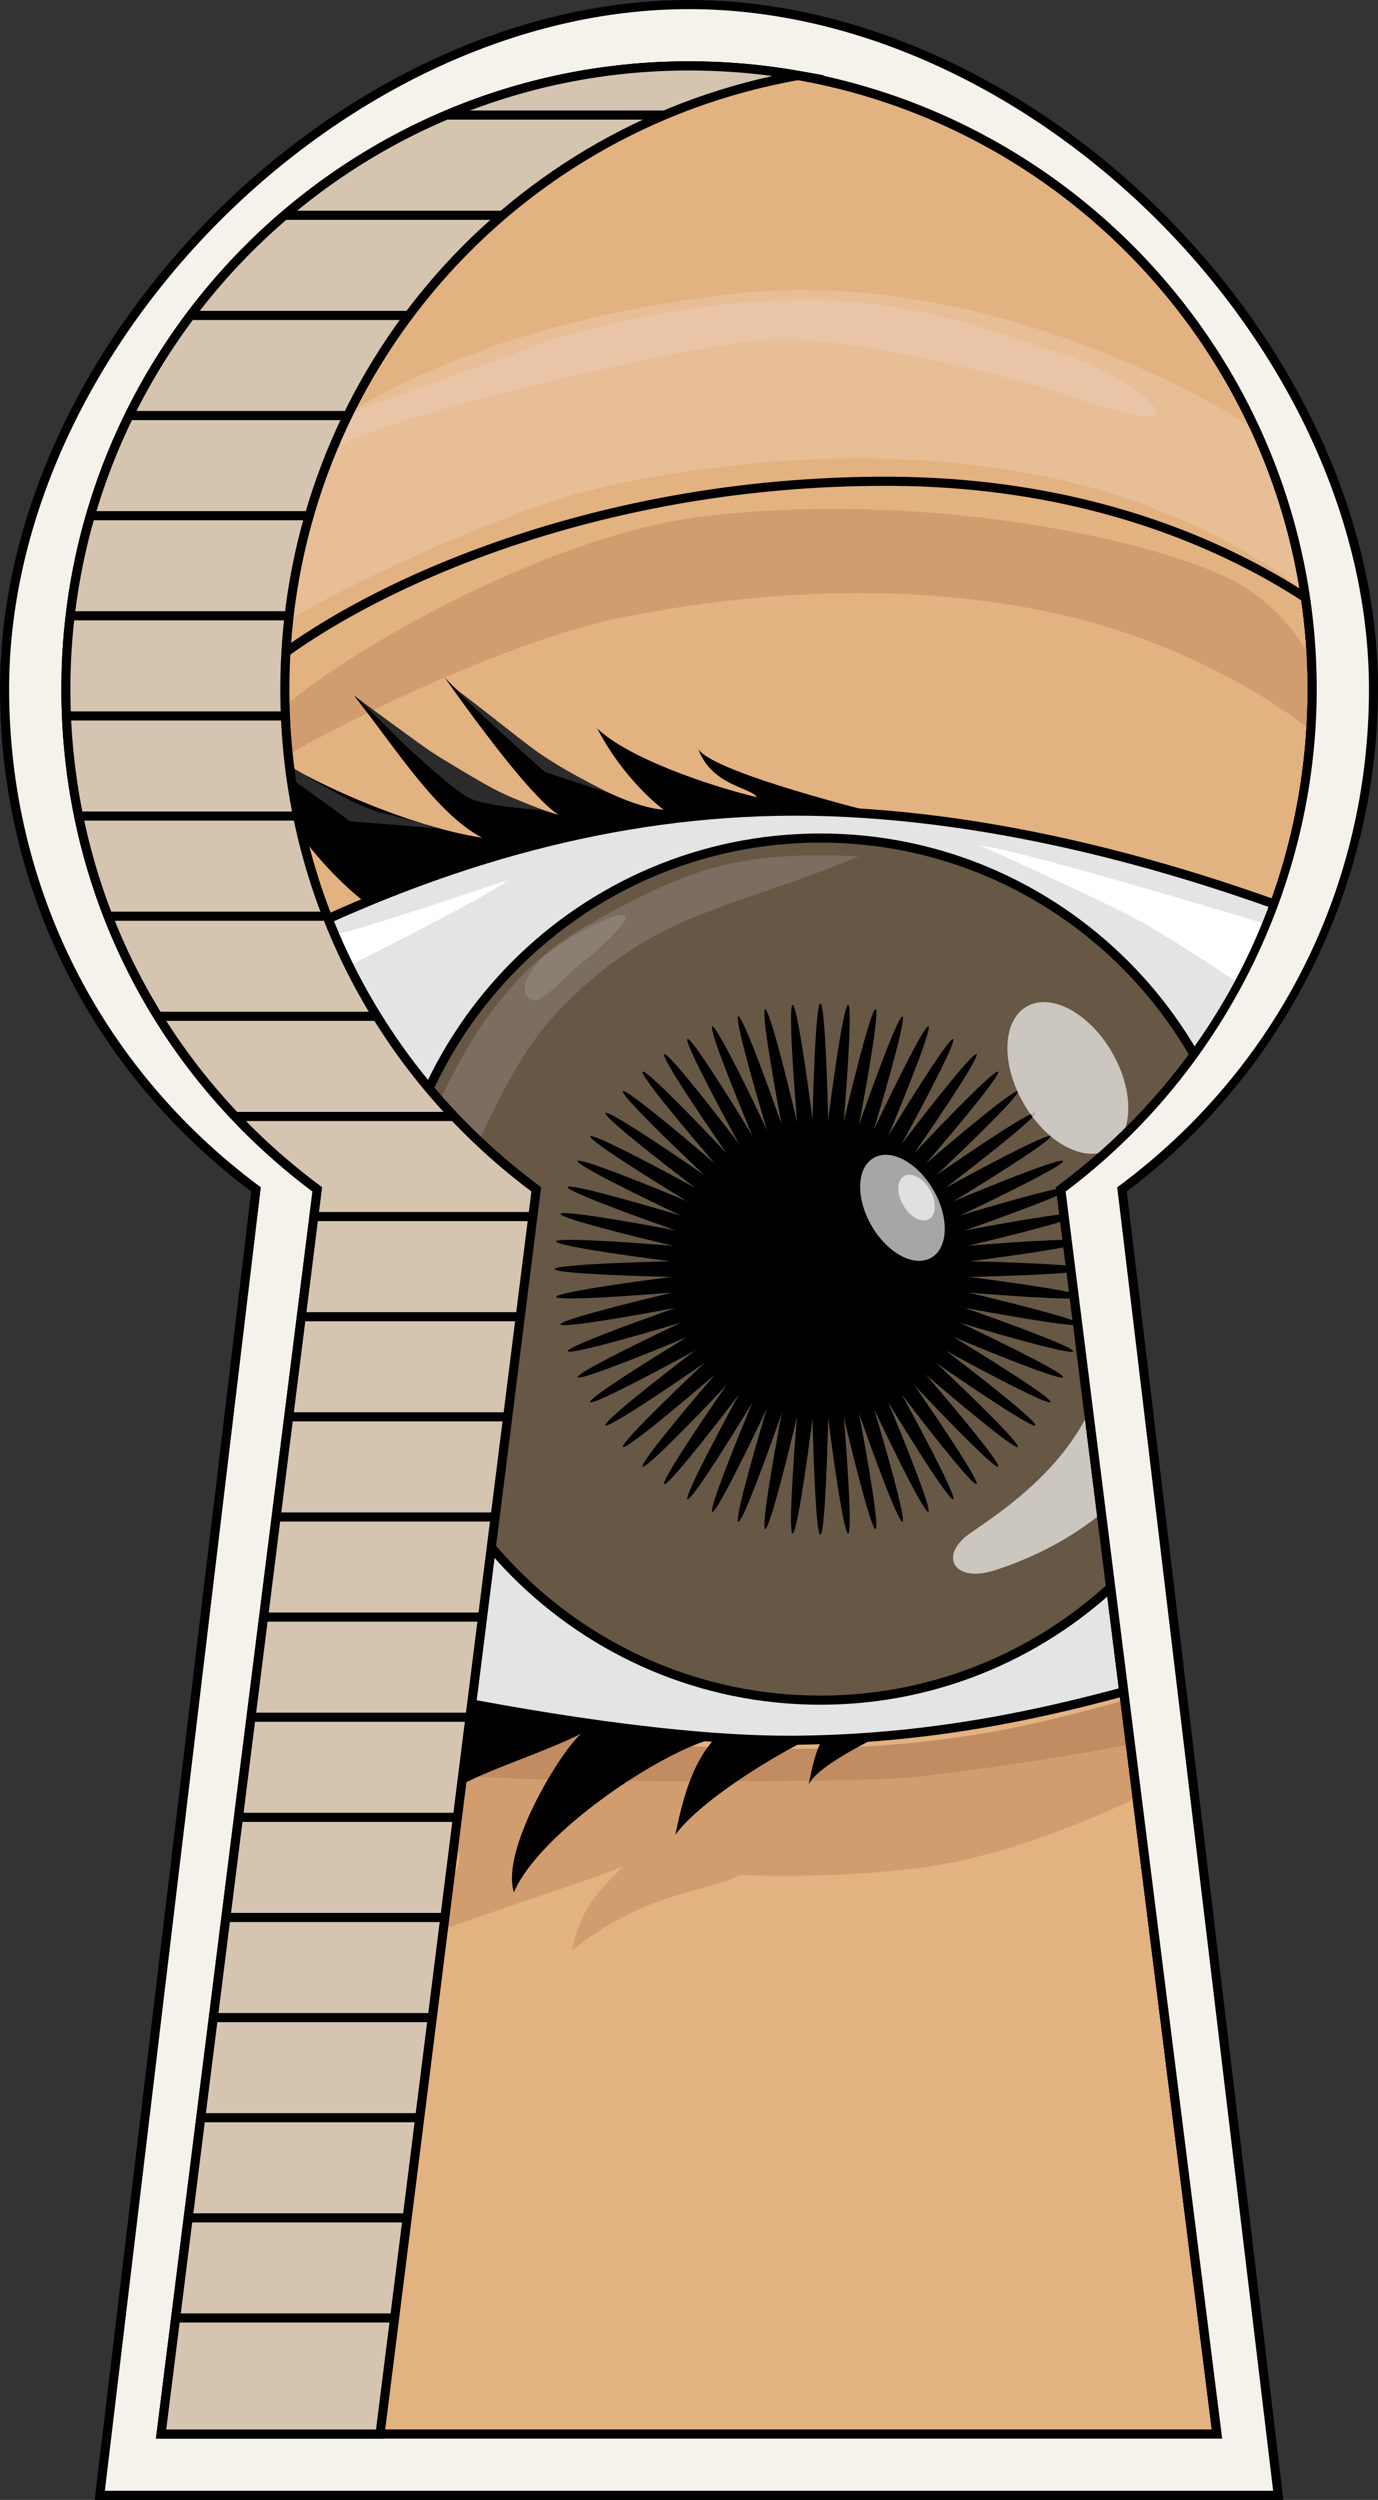 <svg viewBox="0 0 151.13 274.14" xmlns:xlink="http://www.w3.org/1999/xlink" xmlns="http://www.w3.org/2000/svg" data-name="Capa 2" id="Capa_2">
  <rect x="0" y="0" width="151.13" height="274.14" fill="#333333" stroke="none"/>
  <defs>
    <style>
      .cls-1 {
        fill: none;
      }

      .cls-2 {
        fill: #2b2b2b;
      }

      .cls-3 {
        fill: #eac4a7;
      }

      .cls-4 {
        fill: #665845;
      }

      .cls-5 {
        fill: #8b7e73;
      }

      .cls-6 {
        fill: #e8be97;
      }

      .cls-7 {
        clip-path: url(#clippath-1);
      }

      .cls-8 {
        fill: #d19d6f;
      }

      .cls-9 {
        fill: #fff;
      }

      .cls-10 {
        fill: #e3b281;
      }

      .cls-11 {
        fill: #c28c62;
      }

      .cls-12 {
        opacity: .65;
      }

      .cls-13 {
        opacity: .66;
      }

      .cls-14 {
        fill: #e3e4e3;
      }

      .cls-15 {
        fill: #f5f2ec;
      }

      .cls-16 {
        fill: #7b6e60;
      }

      .cls-17 {
        fill: #d5c5b0;
      }

      .cls-18 {
        clip-path: url(#clippath);
      }
    </style>
    <clipPath id="clippath">
      <path d="M116.33,130.42l17.14,136.5H17.66l17.14-136.49c-16.74-12.46-27.58-32.4-27.58-54.87C7.22,37.82,37.82,7.22,75.57,7.22s68.35,30.6,68.35,68.35c0,22.46-10.84,42.4-27.58,54.86Z" class="cls-1"></path>
    </clipPath>
    <clipPath id="clippath-1">
      <path d="M58.81,130.43l-17.14,136.49h-24.02l17.14-136.49c-16.74-12.46-27.58-32.4-27.58-54.87C7.22,37.82,37.82,7.22,75.57,7.22c4.1,0,8.11.36,12.01,1.06C55.55,13.94,31.24,41.91,31.24,75.56c0,22.47,10.84,42.4,27.58,54.87Z" class="cls-1"></path>
    </clipPath>
  </defs>
  <g id="tapa">
    <g id="cerradura">
      <g>
        <path d="M116.33,130.42l17.14,136.5H17.66l17.14-136.49c-16.74-12.46-27.58-32.4-27.58-54.87C7.22,37.82,37.82,7.22,75.57,7.22s68.35,30.6,68.35,68.35c0,22.46-10.84,42.4-27.58,54.86Z" class="cls-10"></path>
        <path d="M134.04,267.42H17.1l.07-.56,17.1-136.2c-17.51-13.15-27.54-33.21-27.54-55.09C6.72,37.6,37.6,6.72,75.57,6.72s68.84,30.88,68.84,68.85c0,21.56-10.29,42.13-27.54,55.08l17.17,136.77ZM18.23,266.42h114.67l-17.1-136.22.23-.17c17.4-12.95,27.38-32.8,27.38-54.46,0-37.41-30.43-67.85-67.84-67.85S7.72,38.15,7.72,75.56c0,21.66,9.98,41.51,27.38,54.46l.23.17-.04.29-17.06,135.93Z"></path>
      </g>
      <g class="cls-18">
        <path d="M148.9,181.76c-7.09,7.32-31.08,21.02-48.27,23.1-6.61.8-13.22.99-19.52.76-3.2,1.84-10.31,1.73-18.37,8.25,1.03-4.98,3.11-6.63,5.69-9.3-2.47,1.38-21.71,7.12-24.56,9.12,3.86-4.99,8.25-9.97,5.83-10.98-5.24-2.19-6.83-4.36-8.77-5.63-8.92-5.83-18.25-3.75-18.25-3.75,0,0-2.97-10.87-.69-8.12s23.11,2.74,40.83,5.03,34.43,2,47.92-.69c13.5-2.69,34.49-9.64,40.21-13.98,5.72-4.35-2.06,6.18-2.06,6.18Z" class="cls-8"></path>
        <path d="M148.9,181.76c-7.09,7.32-30.92,10.98-48.1,13.07-6.61.8-48.83.67-51.24-.34-5.24-2.19-6.69,3.87-8.63,2.6-8.92-5.83-18.25-3.75-18.25-3.75,0,0-2.97-10.87-.69-8.12s23.11,2.74,40.83,5.03,34.43,2,47.92-.69c13.5-2.69,34.49-9.64,40.21-13.98,5.72-4.35-2.06,6.18-2.06,6.18Z" class="cls-11"></path>
        <path d="M27.71,52.94c15.33-13.55,34.97-18.56,52.16-20.65,26.42-3.2,51.09,10.41,57.87,14.84,8.92,5.83,8.47,17.87,8.47,17.87,0,0,2.29,5.37,0,2.63s-14.07-11.78-31.57-15.38c-16.29-3.35-32.94-2-46.44.69s-35.91,13.9-41.63,18.24c-5.72,4.35,1.14-18.24,1.14-18.24Z" class="cls-6"></path>
        <path d="M28.63,79.76c7.09-7.32,31.08-21.02,48.27-23.1,26.42-3.2,52.93,3.35,59.7,7.78,8.92,5.83,9.61,15.33,9.61,15.33,0,0,2.29,5.37,0,2.63s-14.07-11.78-31.57-15.38c-16.29-3.35-32.94-2-46.44.69-13.5,2.69-35.91,13.9-41.63,18.24-5.72,4.35,2.06-6.18,2.06-6.18Z" class="cls-8"></path>
        <path d="M56.65,38.7c5.15-2.4,20.32-6,32.6-5.83,12.27.16,22.3,4.46,26.94,5.83s10.12,4.8,10.64,6.35c.51,1.54-5.32-.17-9.78-1.72-4.46-1.54-24.02-6.86-33.63-6s-37.92,7.72-45.12,10.98c-7.21,3.26-3.13-1.36-1.54-2.23,1.58-.87,19.9-7.38,19.9-7.38Z" class="cls-3"></path>
        <g>
          <path d="M96.9,89.35c-4.29-1.07-18.82-4.85-20.32-7.21,1.5,4.07,5.87,4.21,6.41,5.28-5.36-1.29-14.18-4.33-17.5-7.55,2.23,4.27,5.32,7.43,7.29,8.92-6-.37-18.87-9.01-24.02-14.5,4.53,6.39,9.88,13.42,12.52,15.07-7.93-2.25-14.84-7.27-22.47-13.1,4.63,5.83,9.01,12.93,14.07,15.61-8.84-1.37-21.27-7.15-25.05-10.49,2.23,8.15,8.58,14.69,11.92,17.35.9,5.18-.59,5.69-.59,5.69l55.13-12.35,2.61-2.74Z"></path>
          <path d="M103.51,187.06c-4.04,1.79-13.74,6.08-14.82,8.66.78-4.27,1.47-4.71,1.81-5.86-5.06,2.18-13.7,7.59-16.42,11.33,1.14-5.96,2.68-8.79,4.37-10.59-5.85,1.38-19.31,10.35-22.09,16.92-1.46-4.64,5-15.28,7.33-17.37-7.43,3.57-14.3,4.76-18.76,9.78s3.1-19.79,3.1-19.79l56.43,2.76-.94,4.17Z"></path>
          <g>
            <path d="M-8.86,127.46c21.22-14.23,56.17-39.95,99.8-38.45,43.63,1.5,85.01,26.8,85.01,26.8,0,0-12.01,57.89-30.01,63.03-18.01,5.15-34.95,11.79-58.74,12.01-23.8.21-66.68-10.08-73.32-14.36-6.65-4.29-22.73-49.02-22.73-49.02Z" class="cls-14"></path>
            <path d="M86.47,191.34c-10.51,0-25.93-2-42.48-5.51-14.51-3.08-27.01-6.75-30.4-8.94-6.71-4.33-22.27-47.44-22.92-49.27l-.13-.37.32-.22c1.33-.89,2.71-1.83,4.15-2.8,21.86-14.79,54.89-37.15,95.94-35.73,43.26,1.49,84.83,26.62,85.25,26.87l.3.18-.07.34c-.03.15-3.07,14.68-8.27,29.65-7.03,20.22-14.46,31.58-22.1,33.76-3.18.91-6.38,1.88-9.47,2.82-14.62,4.44-29.73,9.03-49.4,9.21-.24,0-.48,0-.72,0ZM-8.26,127.65c1.56,4.29,16.28,44.46,22.39,48.4,6.56,4.23,48.77,14.29,72.33,14.29.24,0,.48,0,.72,0,19.52-.18,34.57-4.74,49.12-9.16,3.1-.94,6.31-1.92,9.49-2.82,16.8-4.8,28.55-57.5,29.59-62.31-3.85-2.28-43.41-25.13-84.46-26.54-40.74-1.4-73.6,20.84-95.35,35.56-1.32.89-2.6,1.76-3.83,2.59Z"></path>
          </g>
          <g>
            <circle r="47.27" cy="139.17" cx="89.97" class="cls-4"></circle>
            <path d="M89.97,186.94c-26.34,0-47.77-21.43-47.77-47.77s21.43-47.77,47.77-47.77,47.77,21.43,47.77,47.77-21.43,47.77-47.77,47.77ZM89.97,92.4c-25.79,0-46.77,20.98-46.77,46.77s20.98,46.77,46.77,46.77,46.77-20.98,46.77-46.77-20.98-46.77-46.77-46.77Z"></path>
          </g>
          <path d="M30.04,73.11l-.61-.79c12.12-9.38,37.34-20.24,68.48-20.04,34.69.23,52.67,18.06,54.6,20.09l-.72.69c-1.91-2-19.6-19.55-53.88-19.78-.29,0-.59,0-.89,0-30.49,0-55.1,10.65-66.98,19.84Z"></path>
          <circle r="13.33" cy="139.17" cx="89.97"></circle>
          <path d="M107.43,92.69c4.92.57,35.34,9.72,39.12,11.09s-1.14,10.41-4.8,8.01c-3.66-2.4-13.15-9.04-18.41-11.67s-15.9-7.43-15.9-7.43Z" class="cls-9"></path>
          <path d="M55.8,96.5c-3.99,2.93-32.51,16.94-36.21,18.5s-6.25-8.4-1.93-9.14c4.32-.73,15.79-2.33,21.43-3.99s16.71-5.38,16.71-5.38Z" class="cls-9"></path>
          <ellipse ry="29.14" rx="1.04" cy="139.17" cx="89.97"></ellipse>
          <ellipse transform="translate(-14.05 10.17) rotate(-6)" ry="29.14" rx="1.04" cy="139.17" cx="89.97"></ellipse>
          <ellipse transform="translate(-26.97 21.75) rotate(-12)" ry="29.14" rx="1.04" cy="139.17" cx="89.97"></ellipse>
          <ellipse transform="translate(-38.6 34.61) rotate(-18)" ry="29.14" rx="1.04" cy="139.17" cx="89.97"></ellipse>
          <ellipse transform="translate(-48.83 48.63) rotate(-24)" ry="29.14" rx="1.04" cy="139.17" cx="89.97"></ellipse>
          <ellipse transform="translate(-57.53 63.63) rotate(-30)" ry="29.14" rx="1.04" cy="139.17" cx="89.97"></ellipse>
          <ellipse transform="translate(-64.62 79.46) rotate(-36)" ry="29.14" rx="1.04" cy="139.17" cx="89.97"></ellipse>
          <ellipse transform="translate(-70.01 95.95) rotate(-42)" ry="29.14" rx="1.04" cy="139.17" cx="89.97"></ellipse>
          <ellipse transform="translate(-73.65 112.91) rotate(-48)" ry="29.14" rx="1.04" cy="139.17" cx="89.97"></ellipse>
          <ellipse transform="translate(-75.5 130.16) rotate(-54)" ry="29.14" rx="1.04" cy="139.17" cx="89.97"></ellipse>
          <ellipse transform="translate(-75.54 147.51) rotate(-60)" ry="29.14" rx="1.04" cy="139.17" cx="89.97"></ellipse>
          <ellipse transform="translate(-73.76 164.76) rotate(-66)" ry="29.14" rx="1.04" cy="139.17" cx="89.97"></ellipse>
          <ellipse transform="translate(-70.19 181.74) rotate(-72)" ry="29.14" rx="1.04" cy="139.17" cx="89.97"></ellipse>
          <ellipse transform="translate(-64.86 198.24) rotate(-78)" ry="29.14" rx="1.04" cy="139.17" cx="89.97"></ellipse>
          <ellipse transform="translate(-57.84 214.11) rotate(-84)" ry="29.14" rx="1.04" cy="139.17" cx="89.97"></ellipse>
          <ellipse ry="1.04" rx="29.14" cy="139.17" cx="89.97"></ellipse>
          <ellipse transform="translate(-14.05 10.17) rotate(-6)" ry="1.04" rx="29.14" cy="139.17" cx="89.97"></ellipse>
          <ellipse transform="translate(-26.97 21.75) rotate(-12)" ry="1.04" rx="29.14" cy="139.17" cx="89.97"></ellipse>
          <ellipse transform="translate(-38.6 34.61) rotate(-18)" ry="1.04" rx="29.14" cy="139.17" cx="89.97"></ellipse>
          <ellipse transform="translate(-48.83 48.63) rotate(-24)" ry="1.04" rx="29.14" cy="139.17" cx="89.97"></ellipse>
          <ellipse transform="translate(-57.53 63.63) rotate(-30)" ry="1.04" rx="29.14" cy="139.17" cx="89.97"></ellipse>
          <ellipse transform="translate(-64.62 79.46) rotate(-36)" ry="1.04" rx="29.14" cy="139.17" cx="89.97"></ellipse>
          <ellipse transform="translate(-70.01 95.95) rotate(-42)" ry="1.04" rx="29.14" cy="139.17" cx="89.97"></ellipse>
          <ellipse transform="translate(-73.65 112.91) rotate(-48)" ry="1.04" rx="29.14" cy="139.17" cx="89.97"></ellipse>
          <ellipse transform="translate(-75.5 130.16) rotate(-54)" ry="1.04" rx="29.14" cy="139.17" cx="89.97"></ellipse>
          <ellipse transform="translate(-75.54 147.51) rotate(-60)" ry="1.04" rx="29.14" cy="139.17" cx="89.97"></ellipse>
          <ellipse transform="translate(-73.76 164.76) rotate(-66)" ry="1.04" rx="29.14" cy="139.17" cx="89.97"></ellipse>
          <ellipse transform="translate(-70.19 181.74) rotate(-72)" ry="1.04" rx="29.14" cy="139.17" cx="89.97"></ellipse>
          <ellipse transform="translate(-64.86 198.24) rotate(-78)" ry="1.04" rx="29.14" cy="139.17" cx="89.97"></ellipse>
          <ellipse transform="translate(-57.84 214.11) rotate(-84)" ry="1.04" rx="29.14" cy="139.17" cx="89.97"></ellipse>
        </g>
        <path d="M44,81.29c-1.29-1.29-4.75-4.68-4.75-4.68,0,0,7.45,5.45,7.92,5.77s6.34,3.9,7.86,4.59,4.54,1.87,4.54,1.87c0,0-6.23-.34-8.2-1.37s-7.38-6.18-7.38-6.18Z" class="cls-2"></path>
        <path d="M59.74,84.64s-8.58-7.62-9.67-9.03c5.69,4.31,8.51,6.84,11.4,8.49s5.45,2.92,5.45,2.92l-7.17-2.37Z" class="cls-2"></path>
        <path d="M38.35,90.06c-1.72-1.49-9.47-6.4-10.83-8.75,4.83,3.09,11.2,7.06,14.2,7.78,3,.71,6.42,1.76,6.42,1.76l-9.8-.79Z" class="cls-2"></path>
        <path d="M44.65,129.05c3.75-8.92,8.15-20.97,19.72-27.55,12.19-6.94,17.33-8.07,29.82-7.6-14.27,6.02-22.78,5.97-33.49,17.56-6.75,7.3-12.68,24.73-13.48,28.1s-2.56-10.5-2.56-10.5Z" class="cls-16"></path>
        <g class="cls-12">
          <ellipse transform="translate(-52.96 67.23) rotate(-30)" ry="6.32" rx="3.92" cy="132.45" cx="98.97" class="cls-9"></ellipse>
        </g>
        <g class="cls-12">
          <ellipse transform="translate(-52.2 67.86) rotate(-30)" ry="2.73" rx="1.69" cy="131.33" cx="100.53" class="cls-9"></ellipse>
        </g>
        <g class="cls-13">
          <ellipse transform="translate(-43.41 74.39) rotate(-30)" ry="9.04" rx="5.6" cy="118.21" cx="117.11" class="cls-9"></ellipse>
        </g>
        <g class="cls-13">
          <path d="M120.15,138.25c-.78-6.76,6.51-5.3,8.39-1.25,1.7,3.65,3.88,13.61.27,19.73-5.44,9.22-13.72,13.6-19.89,15.52-4.29,1.33-6.11-1.7-2.38-4.22,3.73-2.52,10.97-7.53,13.59-14.97,2.49-7.07.37-11.69.02-14.8Z" class="cls-9"></path>
        </g>
        <path d="M59.77,104.74c3.2-2.4,7.06-4.39,8.54-4.39s-2.38,3.59-4.51,5.23-4.89,5.36-6.01,3.69,1.98-4.53,1.98-4.53Z" class="cls-5"></path>
      </g>
      <path d="M134.04,267.42H17.1l.07-.56,17.1-136.2c-17.51-13.15-27.54-33.21-27.54-55.09C6.72,37.6,37.6,6.72,75.57,6.72s68.84,30.88,68.84,68.85c0,21.56-10.29,42.13-27.54,55.08l17.17,136.77ZM18.23,266.42h114.67l-17.1-136.22.23-.17c17.4-12.95,27.38-32.8,27.38-54.46,0-37.41-30.43-67.85-67.84-67.85S7.72,38.15,7.72,75.56c0,21.66,9.98,41.51,27.38,54.46l.23.17-.04.29-17.06,135.93Z"></path>
      <g>
        <path d="M150.63,75.57C150.63,37.82,113.31.5,75.56.5S.5,37.82.5,75.57c0,22.47,10.84,42.4,27.58,54.87l-17.14,143.21h129.25l-17.14-143.22c16.74-12.46,27.58-32.4,27.58-54.86ZM133.47,266.92H17.66l17.14-136.49c-16.74-12.46-27.58-32.4-27.58-54.87C7.22,37.82,37.81,7.22,75.56,7.22s68.35,30.6,68.35,68.35c0,22.46-10.84,42.4-27.58,54.86l17.14,136.5Z" class="cls-15"></path>
        <path d="M140.75,274.14H10.38l.07-.56,17.1-142.92C10.04,117.51,0,97.44,0,75.56,0,37.43,37.43,0,75.56,0s75.57,37.43,75.57,75.56c0,21.56-10.29,42.13-27.55,55.09l17.17,143.49ZM11.51,273.14h128.12l-17.1-142.94.23-.17c17.4-12.95,27.38-32.8,27.38-54.46C150.13,37.93,113.2,1,75.56,1S1,37.93,1,75.56c0,21.66,9.98,41.51,27.38,54.47l.23.17-.04.29-17.07,142.65ZM134.03,267.42H17.1l.07-.56,17.1-136.2c-17.51-13.15-27.54-33.21-27.54-55.09C6.72,37.6,37.6,6.72,75.56,6.72s68.85,30.88,68.85,68.85c0,21.56-10.29,42.13-27.54,55.09l17.17,136.77ZM18.23,266.42h114.67l-17.1-136.22.23-.17c17.4-12.95,27.38-32.8,27.38-54.46,0-37.41-30.44-67.85-67.85-67.85S7.72,38.15,7.72,75.56c0,21.66,9.98,41.51,27.38,54.47l.23.17-.04.29-17.06,135.93Z"></path>
      </g>
      <g>
        <path d="M58.81,130.43l-17.14,136.49h-24.02l17.14-136.49c-16.74-12.46-27.58-32.4-27.58-54.87C7.22,37.82,37.82,7.22,75.57,7.22c4.1,0,8.11.36,12.01,1.06C55.55,13.94,31.24,41.91,31.24,75.56c0,22.47,10.84,42.4,27.58,54.87Z" class="cls-17"></path>
        <path d="M42.12,267.42h-25.02l.07-.56,17.1-136.2c-17.51-13.15-27.54-33.21-27.54-55.09C6.72,37.6,37.6,6.72,75.57,6.72c4.05,0,8.12.36,12.1,1.06l2.78.49-2.78.49C55.26,14.5,31.74,42.6,31.74,75.56c0,21.66,9.98,41.51,27.38,54.46l.23.17-.04.29-17.19,136.93ZM18.23,266.42h23.01l17.04-135.76c-17.51-13.15-27.54-33.21-27.54-55.09,0-32.5,22.53-60.34,53.97-67.23-3.02-.41-6.09-.61-9.14-.61C38.16,7.72,7.72,38.15,7.72,75.56c0,21.66,9.98,41.51,27.38,54.46l.23.17-.04.29-17.06,135.93Z"></path>
      </g>
      <g class="cls-7">
        <g>
          <rect height="1" width="112.2" y="12.12" x="-5.12"></rect>
          <rect height="1" width="112.2" y="23.11" x="-5.12"></rect>
          <rect height="1" width="112.2" y="34.09" x="-5.12"></rect>
          <rect height="1" width="112.2" y="45.07" x="-5.12"></rect>
          <rect height="1" width="112.2" y="56.05" x="-5.12"></rect>
          <rect height="1" width="112.2" y="67.03" x="-5.12"></rect>
          <rect height="1" width="112.2" y="78.01" x="-5.12"></rect>
          <rect height="1" width="112.2" y="88.99" x="-5.12"></rect>
          <rect height="1" width="112.2" y="99.97" x="-5.12"></rect>
          <rect height="1" width="112.2" y="110.95" x="-5.12"></rect>
          <rect height="1" width="112.2" y="121.93" x="-5.12"></rect>
          <rect height="1" width="112.2" y="132.91" x="-5.12"></rect>
          <rect height="1" width="112.2" y="143.89" x="-5.12"></rect>
          <rect height="1" width="112.2" y="154.87" x="-5.12"></rect>
          <rect height="1" width="112.2" y="165.85" x="-5.12"></rect>
          <rect height="1" width="112.2" y="176.83" x="-5.12"></rect>
          <rect height="1" width="112.2" y="187.81" x="-5.12"></rect>
          <rect height="1" width="112.2" y="198.79" x="-5.12"></rect>
          <rect height="1" width="112.2" y="209.77" x="-5.12"></rect>
          <rect height="1" width="112.2" y="220.75" x="-5.12"></rect>
          <rect height="1" width="112.2" y="231.73" x="-5.12"></rect>
          <rect height="1" width="112.2" y="253.69" x="-5.12"></rect>
          <rect height="1" width="112.2" y="242.71" x="-5.12"></rect>
        </g>
      </g>
    </g>
  </g>
</svg>